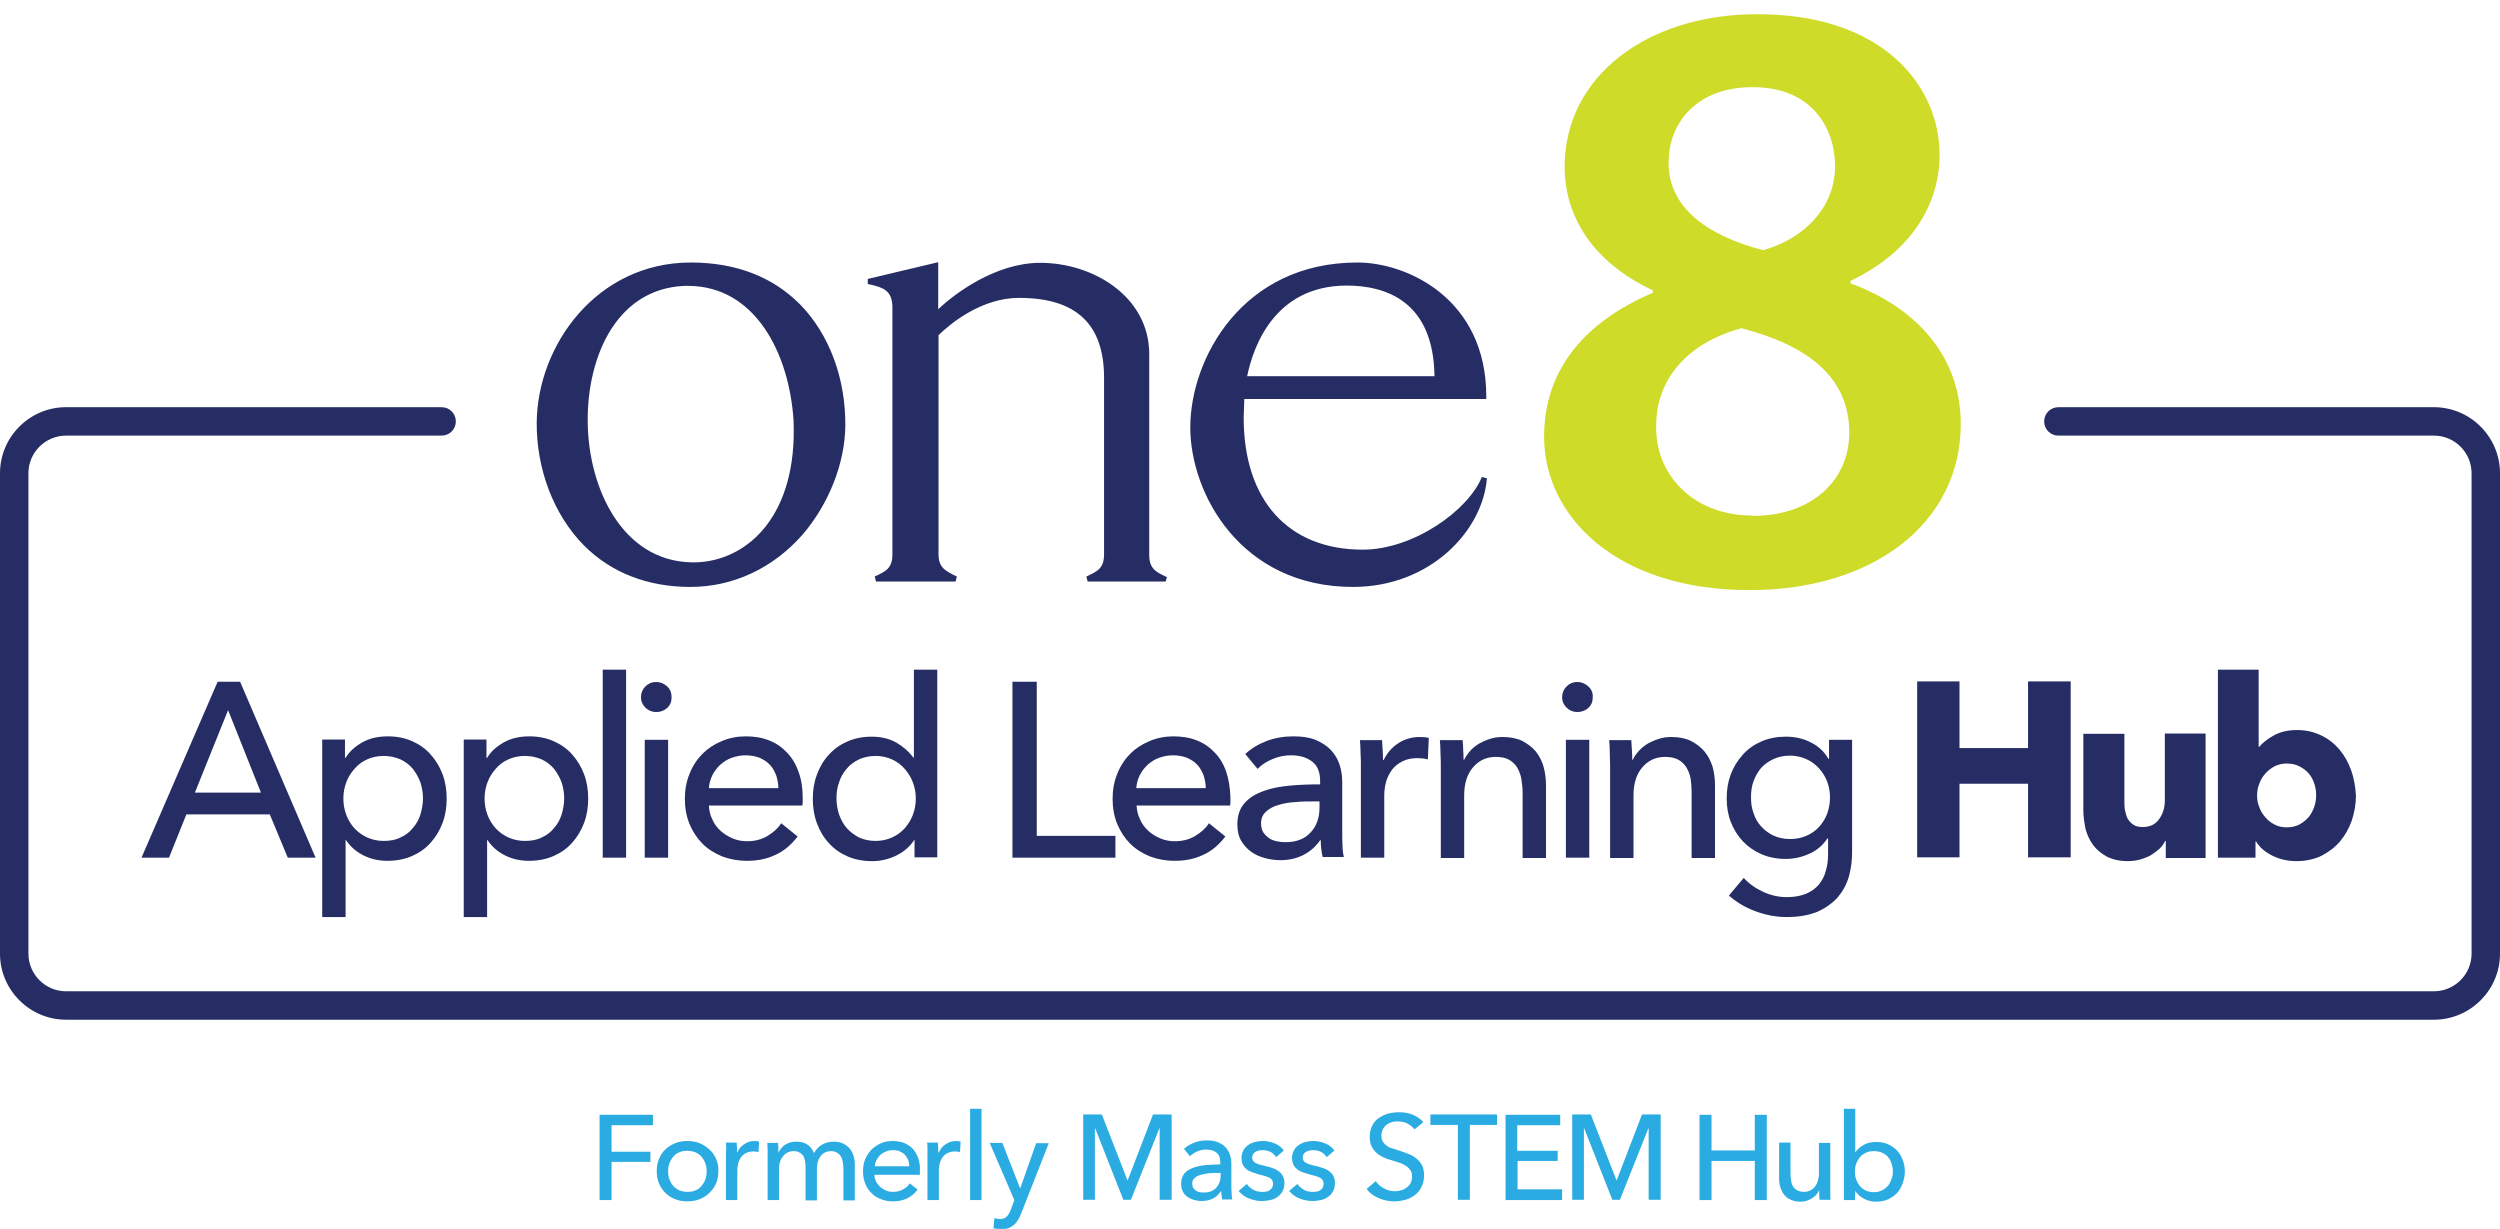 <?xml version="1.0" encoding="UTF-8"?> <svg xmlns="http://www.w3.org/2000/svg" xmlns:xlink="http://www.w3.org/1999/xlink" version="1.1" id="Layer_1" x="0px" y="0px" viewBox="0 0 791.4 389" style="enable-background:new 0 0 791.4 389;" xml:space="preserve"> <style type="text/css"> .st0{fill:#262D64;} .st1{fill:#2AACE2;} .st2{fill:#CEDB29;} </style> <g> <path class="st0" d="M770.5,322.8H20.9C9.4,322.8,0,313.4,0,301.9V149.8c0-11.5,9.4-20.9,20.9-20.9h118.9c2.5,0,4.5,2,4.5,4.5 s-2,4.5-4.5,4.5H20.9c-6.5,0-11.9,5.3-11.9,11.9v152.1c0,6.5,5.3,11.9,11.9,11.9h749.6c6.5,0,11.9-5.3,11.9-11.9V149.8 c0-6.5-5.3-11.9-11.9-11.9H651.6c-2.5,0-4.5-2-4.5-4.5s2-4.5,4.5-4.5h118.9c11.5,0,20.9,9.4,20.9,20.9v152.1 C791.4,313.4,782,322.8,770.5,322.8z"></path> <path class="st1" d="M193.6,367.8h12.3v-3.2h-12.3v-8.4h13.1v-3.3h-16.9v27h3.8V367.8L193.6,367.8z M226.7,366.9 c-0.5-1.2-1.2-2.2-2.1-3c-0.9-0.8-1.9-1.5-3.1-2c-1.2-0.5-2.5-0.7-3.9-0.7c-1.4,0-2.7,0.2-3.9,0.7c-1.2,0.5-2.2,1.1-3.1,2 c-0.9,0.8-1.5,1.8-2,3c-0.5,1.2-0.7,2.4-0.7,3.8c0,1.4,0.2,2.7,0.7,3.9c0.5,1.2,1.2,2.2,2,3c0.9,0.9,1.9,1.5,3.1,2 c1.2,0.5,2.5,0.7,3.9,0.7c1.4,0,2.7-0.2,3.9-0.7c1.2-0.5,2.2-1.1,3.1-2c0.9-0.9,1.6-1.9,2.1-3c0.5-1.2,0.7-2.5,0.7-3.9 C227.5,369.4,227.2,368.1,226.7,366.9L226.7,366.9z M223.3,373.3c-0.3,0.8-0.7,1.5-1.2,2.1c-0.5,0.6-1.1,1.1-1.9,1.4 c-0.8,0.4-1.6,0.5-2.6,0.5c-1,0-1.8-0.2-2.6-0.5c-0.8-0.4-1.4-0.8-1.9-1.4c-0.5-0.6-0.9-1.3-1.2-2.1c-0.3-0.8-0.4-1.6-0.4-2.5 c0-0.9,0.1-1.7,0.4-2.5c0.3-0.8,0.7-1.5,1.2-2.1c0.5-0.6,1.1-1.1,1.9-1.4c0.8-0.4,1.6-0.5,2.6-0.5c1,0,1.8,0.2,2.6,0.5 c0.8,0.4,1.4,0.8,1.9,1.4c0.5,0.6,0.9,1.3,1.2,2.1c0.3,0.8,0.4,1.6,0.4,2.5C223.7,371.7,223.6,372.5,223.3,373.3L223.3,373.3z M229.8,365.7v14.2h3.6v-9.5c0-0.8,0.1-1.5,0.3-2.2c0.2-0.7,0.5-1.3,0.9-1.9c0.4-0.5,0.9-1,1.6-1.3c0.6-0.3,1.4-0.5,2.3-0.5 c0.6,0,1.1,0.1,1.6,0.2l0.2-3.3c-0.4-0.1-0.9-0.2-1.4-0.2c-1.2,0-2.3,0.3-3.3,1c-1,0.6-1.7,1.5-2.2,2.6h-0.1c0-0.4,0-0.9,0-1.5 c0-0.6-0.1-1.1-0.1-1.6h-3.4c0,0.6,0.1,1.3,0.1,2C229.8,364.5,229.8,365.2,229.8,365.7L229.8,365.7L229.8,365.7z M246.5,364.7h-0.1 c0-0.4,0-0.9,0-1.4c0-0.6-0.1-1.1-0.1-1.5h-3.4c0,0.6,0.1,1.3,0.1,2c0,0.8,0,1.4,0,1.9v14.2h3.6v-9.6c0-1.8,0.4-3.3,1.3-4.3 c0.9-1.1,2-1.6,3.3-1.6c0.7,0,1.3,0.1,1.8,0.4c0.5,0.2,0.9,0.6,1.2,1c0.3,0.4,0.5,0.9,0.6,1.5c0.1,0.6,0.2,1.2,0.2,1.9v10.8h3.6 v-9.8c0-0.7,0.1-1.4,0.2-2.1c0.2-0.7,0.4-1.3,0.8-1.9c0.4-0.5,0.8-1,1.4-1.3c0.6-0.3,1.3-0.5,2.1-0.5c0.8,0,1.4,0.2,1.9,0.5 c0.5,0.3,0.9,0.7,1.2,1.2c0.3,0.5,0.5,1.1,0.6,1.8c0.1,0.7,0.2,1.4,0.2,2.1v10h3.6v-11.2c0-1-0.1-2-0.4-2.9 c-0.3-0.9-0.7-1.7-1.2-2.3c-0.6-0.7-1.3-1.2-2.1-1.6c-0.8-0.4-1.8-0.6-3-0.6c-1.3,0-2.5,0.3-3.6,0.9c-1.1,0.6-1.9,1.5-2.6,2.7 c-0.6-1.3-1.3-2.2-2.3-2.8c-1-0.6-2.1-0.8-3.3-0.8c-1.4,0-2.6,0.3-3.6,1C247.7,362.9,247,363.8,246.5,364.7L246.5,364.7 L246.5,364.7z M276.9,369.2c0.1-0.7,0.2-1.4,0.6-2c0.3-0.6,0.7-1.2,1.2-1.6c0.5-0.5,1.1-0.8,1.8-1.1c0.7-0.3,1.4-0.4,2.2-0.4 c0.8,0,1.6,0.1,2.2,0.4c0.6,0.3,1.1,0.6,1.6,1.1c0.4,0.5,0.7,1,1,1.6c0.2,0.6,0.3,1.3,0.4,2H276.9L276.9,369.2z M290.7,366.7 c-0.4-1.2-1-2.1-1.7-3c-0.8-0.8-1.7-1.4-2.8-1.9c-1.1-0.4-2.3-0.6-3.6-0.6c-1.3,0-2.6,0.2-3.7,0.7c-1.1,0.5-2.1,1.1-3,2 c-0.8,0.8-1.5,1.9-2,3c-0.5,1.2-0.7,2.5-0.7,3.9c0,1.4,0.2,2.7,0.7,3.9c0.5,1.2,1.1,2.2,2,3c0.8,0.8,1.8,1.5,3,1.9 c1.2,0.5,2.4,0.7,3.8,0.7c1.6,0,3.1-0.3,4.4-0.9c1.3-0.6,2.4-1.6,3.4-2.8l-2.5-2c-0.5,0.8-1.2,1.4-2.1,1.9 c-0.9,0.5-1.9,0.8-3.2,0.8c-0.8,0-1.5-0.1-2.2-0.4c-0.7-0.3-1.3-0.7-1.9-1.2c-0.5-0.5-1-1.1-1.3-1.7c-0.3-0.7-0.5-1.4-0.5-2.1h14.4 c0-0.2,0-0.4,0-0.6c0-0.2,0-0.4,0-0.6C291.3,369.2,291.1,367.9,290.7,366.7L290.7,366.7z M293.6,365.7v14.2h3.6v-9.5 c0-0.8,0.1-1.5,0.3-2.2c0.2-0.7,0.5-1.3,0.9-1.9c0.4-0.5,0.9-1,1.6-1.3c0.6-0.3,1.4-0.5,2.3-0.5c0.6,0,1.1,0.1,1.6,0.2l0.2-3.3 c-0.4-0.1-0.9-0.2-1.4-0.2c-1.2,0-2.3,0.3-3.3,1c-1,0.6-1.7,1.5-2.2,2.6H297c0-0.4,0-0.9,0-1.5c0-0.6-0.1-1.1-0.1-1.6h-3.4 c0.1,0.6,0.1,1.3,0.1,2C293.6,364.5,293.6,365.2,293.6,365.7L293.6,365.7L293.6,365.7z M310.7,351h-3.6v28.9h3.6V351L310.7,351z M317.3,361.8h-4l7.8,18.1l-1.1,3c-0.4,1-0.8,1.7-1.3,2.2c-0.5,0.5-1.2,0.8-2.1,0.8c-0.6,0-1.2-0.1-1.8-0.3l-0.3,3.2 c0.4,0.1,0.8,0.2,1.2,0.2c0.4,0,0.8,0.1,1.2,0.1c0.9,0,1.7-0.1,2.3-0.3c0.6-0.2,1.2-0.6,1.7-1c0.5-0.4,0.9-0.9,1.3-1.5 c0.4-0.6,0.7-1.3,1-2l8.8-22.4H328l-5,14.2h-0.1L317.3,361.8L317.3,361.8z M348.8,352.8h-5.9v27h3.7v-22.6h0.1l8.9,22.6h2.4l9-22.6 h0.1v22.6h3.8v-27H365l-8,20.8h-0.1L348.8,352.8L348.8,352.8z M386.4,368.6c-1.5,0-3,0.1-4.5,0.2c-1.5,0.1-2.9,0.4-4,0.8 c-1.2,0.4-2.2,1-2.9,1.8c-0.7,0.8-1.1,1.9-1.1,3.3c0,1,0.2,1.9,0.6,2.6c0.4,0.7,0.9,1.3,1.6,1.7c0.6,0.4,1.3,0.7,2.1,0.9 c0.8,0.2,1.5,0.3,2.2,0.3c1.4,0,2.6-0.3,3.6-0.8c1-0.5,1.8-1.3,2.5-2.3h0.1c0,0.9,0.1,1.7,0.3,2.6h3.2c-0.1-0.4-0.2-1-0.2-1.7 c0-0.7-0.1-1.3-0.1-1.9v-7.9c0-1-0.2-1.9-0.5-2.8c-0.3-0.9-0.8-1.6-1.4-2.3c-0.6-0.6-1.4-1.1-2.3-1.5c-1-0.4-2.1-0.6-3.4-0.6 c-1.5,0-2.9,0.2-4.1,0.7c-1.3,0.5-2.4,1.1-3.3,2l1.9,2.3c0.6-0.6,1.4-1.1,2.3-1.5c0.9-0.4,1.9-0.6,2.9-0.6c1.3,0,2.4,0.3,3.2,1 c0.8,0.6,1.2,1.6,1.2,3V368.6L386.4,368.6z M386.4,371.2v1c0,1.5-0.5,2.8-1.4,3.8c-0.9,1-2.2,1.5-3.9,1.5c-0.5,0-0.9,0-1.3-0.1 c-0.4-0.1-0.8-0.2-1.2-0.5c-0.4-0.2-0.6-0.5-0.9-0.9c-0.2-0.4-0.3-0.8-0.3-1.3c0-0.8,0.3-1.4,0.8-1.8c0.5-0.5,1.2-0.8,1.9-1 c0.8-0.2,1.6-0.4,2.6-0.5c1-0.1,1.9-0.1,2.8-0.1H386.4L386.4,371.2z M406.4,364.2c-0.7-1-1.6-1.7-2.8-2.2c-1.2-0.5-2.5-0.8-3.8-0.8 c-0.9,0-1.7,0.1-2.5,0.3c-0.8,0.2-1.5,0.5-2.2,1c-0.6,0.4-1.2,1-1.5,1.7c-0.4,0.7-0.6,1.5-0.6,2.5c0,0.8,0.2,1.5,0.5,2.1 c0.3,0.6,0.7,1,1.2,1.4c0.5,0.4,1.1,0.7,1.7,0.9c0.6,0.2,1.2,0.4,1.9,0.6c1.6,0.4,2.7,0.7,3.5,1.1c0.8,0.4,1.2,1,1.2,1.9 c0,0.5-0.1,0.9-0.3,1.3c-0.2,0.3-0.5,0.6-0.8,0.8c-0.3,0.2-0.7,0.4-1.1,0.4c-0.4,0.1-0.9,0.1-1.3,0.1c-1,0-2-0.2-2.8-0.7 c-0.9-0.5-1.5-1.1-2-1.8l-2.6,2.2c0.9,1.1,2,1.9,3.3,2.4c1.3,0.5,2.7,0.8,4,0.8c0.9,0,1.8-0.1,2.7-0.3c0.9-0.2,1.6-0.5,2.3-1 c0.7-0.5,1.2-1.1,1.6-1.8c0.4-0.7,0.6-1.6,0.6-2.7c0-0.8-0.2-1.5-0.5-2.1c-0.3-0.6-0.7-1.1-1.3-1.5c-0.5-0.4-1.2-0.8-1.9-1 c-0.7-0.3-1.5-0.5-2.4-0.7c-1.4-0.3-2.4-0.6-3.1-1c-0.7-0.4-1-0.9-1-1.7c0-0.4,0.1-0.8,0.3-1.1c0.2-0.3,0.4-0.5,0.8-0.7 c0.3-0.2,0.7-0.3,1.1-0.4c0.4-0.1,0.8-0.1,1.2-0.1c0.9,0,1.7,0.2,2.5,0.6c0.7,0.4,1.3,1,1.7,1.6L406.4,364.2L406.4,364.2z M422.4,364.2c-0.7-1-1.6-1.7-2.8-2.2c-1.2-0.5-2.5-0.8-3.8-0.8c-0.9,0-1.7,0.1-2.5,0.3c-0.8,0.2-1.5,0.5-2.2,1 c-0.6,0.4-1.2,1-1.5,1.7c-0.4,0.7-0.6,1.5-0.6,2.5c0,0.8,0.2,1.5,0.5,2.1c0.3,0.6,0.7,1,1.2,1.4c0.5,0.4,1.1,0.7,1.7,0.9 c0.6,0.2,1.2,0.4,1.9,0.6c1.6,0.4,2.7,0.7,3.5,1.1c0.8,0.4,1.2,1,1.2,1.9c0,0.5-0.1,0.9-0.3,1.3c-0.2,0.3-0.5,0.6-0.8,0.8 c-0.3,0.2-0.7,0.4-1.1,0.4c-0.4,0.1-0.9,0.1-1.3,0.1c-1,0-2-0.2-2.8-0.7c-0.9-0.5-1.5-1.1-2-1.8l-2.6,2.2c0.9,1.1,2,1.9,3.3,2.4 c1.3,0.5,2.7,0.8,4,0.8c0.9,0,1.8-0.1,2.7-0.3c0.9-0.2,1.6-0.5,2.3-1c0.7-0.5,1.2-1.1,1.6-1.8c0.4-0.7,0.6-1.6,0.6-2.7 c0-0.8-0.2-1.5-0.5-2.1c-0.3-0.6-0.7-1.1-1.3-1.5c-0.5-0.4-1.2-0.8-1.9-1c-0.7-0.3-1.5-0.5-2.4-0.7c-1.4-0.3-2.4-0.6-3.1-1 c-0.7-0.4-1-0.9-1-1.7c0-0.4,0.1-0.8,0.3-1.1c0.2-0.3,0.4-0.5,0.8-0.7c0.3-0.2,0.7-0.3,1.1-0.4c0.4-0.1,0.8-0.1,1.2-0.1 c0.9,0,1.7,0.2,2.5,0.6c0.7,0.4,1.3,1,1.7,1.6L422.4,364.2L422.4,364.2z M450.6,355.2c-0.8-0.9-2-1.7-3.3-2.3 c-1.4-0.6-2.9-0.8-4.4-0.8c-1.1,0-2.2,0.1-3.4,0.4c-1.1,0.3-2.1,0.8-3,1.4c-0.9,0.6-1.6,1.4-2.1,2.4c-0.5,1-0.8,2.1-0.8,3.5 c0,1.2,0.2,2.3,0.6,3.1c0.4,0.8,0.9,1.5,1.6,2.1c0.7,0.6,1.4,1,2.2,1.4c0.8,0.4,1.7,0.7,2.6,0.9c0.9,0.3,1.7,0.6,2.5,0.8 c0.8,0.3,1.4,0.6,2,1c0.6,0.4,1,0.8,1.4,1.4c0.4,0.5,0.5,1.2,0.5,2c0,0.8-0.2,1.5-0.5,2.1c-0.3,0.6-0.8,1-1.3,1.4 c-0.5,0.4-1.1,0.7-1.7,0.8c-0.6,0.2-1.3,0.3-1.9,0.3c-1.3,0-2.4-0.3-3.5-0.9c-1.1-0.6-1.9-1.3-2.6-2.3l-2.9,2.5 c1,1.3,2.4,2.3,3.9,2.9c1.6,0.7,3.2,1,4.9,1c1.2,0,2.4-0.2,3.5-0.5c1.1-0.3,2.1-0.8,3-1.5c0.9-0.7,1.6-1.5,2.1-2.6 c0.5-1,0.8-2.2,0.8-3.6c0-1.3-0.2-2.5-0.7-3.3c-0.5-0.9-1.1-1.6-1.9-2.2c-0.8-0.6-1.6-1.1-2.6-1.4c-0.9-0.4-1.9-0.7-2.8-1 c-0.8-0.3-1.5-0.5-2.2-0.7c-0.7-0.2-1.3-0.5-1.7-0.9c-0.5-0.3-0.9-0.8-1.2-1.3c-0.3-0.5-0.4-1.1-0.4-1.9c0-0.8,0.2-1.4,0.5-2 c0.3-0.5,0.7-1,1.2-1.4c0.5-0.4,1.1-0.6,1.7-0.8c0.6-0.2,1.2-0.2,1.8-0.2c1.2,0,2.2,0.2,3.1,0.7c0.9,0.5,1.6,1.1,2.2,1.8 L450.6,355.2L450.6,355.2z M465.2,356.1h8.7v-3.3h-21.1v3.3h8.7v23.7h3.8V356.1L465.2,356.1z M480.3,367.5h12.8v-3.2h-12.8v-8.1 h13.6v-3.3h-17.3v27h17.9v-3.4h-14.1V367.5L480.3,367.5z M503.6,352.8h-5.9v27h3.7v-22.6h0.1l8.9,22.6h2.4l9-22.6h0.1v22.6h3.8v-27 h-5.9l-8,20.8h-0.1L503.6,352.8L503.6,352.8z M538,379.9h3.8v-12.4h13.7v12.4h3.8v-27h-3.8v11.3h-13.7v-11.3H538V379.9L538,379.9z M579.5,379.9c-0.1-0.6-0.1-1.3-0.1-2c0-0.8,0-1.4,0-1.9v-14.2h-3.6v9.6c0,1.8-0.5,3.3-1.3,4.3c-0.9,1.1-2.1,1.6-3.5,1.6 c-0.8,0-1.5-0.2-2.1-0.5c-0.5-0.3-1-0.7-1.3-1.2c-0.3-0.5-0.5-1.1-0.6-1.8c-0.1-0.7-0.2-1.4-0.2-2.1v-10h-3.6V373 c0,1,0.1,2,0.4,2.9c0.3,0.9,0.7,1.7,1.2,2.3c0.5,0.7,1.2,1.2,2.1,1.6c0.9,0.4,1.9,0.6,3,0.6c1.3,0,2.5-0.3,3.6-1 c1.1-0.7,1.9-1.5,2.3-2.5h0.1c0,0.4,0,0.9,0,1.4c0,0.6,0.1,1.1,0.1,1.5H579.5L579.5,379.9z M587.3,377c0.7,1.1,1.7,1.9,2.8,2.5 c1.2,0.6,2.4,0.9,3.7,0.9c1.4,0,2.7-0.2,3.8-0.7c1.1-0.5,2.1-1.2,2.9-2c0.8-0.9,1.4-1.9,1.8-3.1c0.4-1.2,0.7-2.4,0.7-3.7 c0-1.3-0.2-2.6-0.7-3.7c-0.4-1.2-1-2.2-1.8-3c-0.8-0.9-1.8-1.5-2.9-2c-1.1-0.5-2.3-0.7-3.7-0.7c-1.5,0-2.8,0.3-3.9,0.9 c-1.1,0.6-2,1.4-2.6,2.3h-0.1V351h-3.6v28.9h3.5L587.3,377L587.3,377L587.3,377z M598.8,373.2c-0.3,0.8-0.6,1.5-1.1,2.1 c-0.5,0.6-1.1,1.1-1.9,1.5s-1.6,0.6-2.6,0.6c-0.9,0-1.8-0.2-2.5-0.5c-0.8-0.4-1.4-0.8-1.9-1.4c-0.5-0.6-0.9-1.3-1.2-2.1 c-0.3-0.8-0.4-1.6-0.4-2.5c0-0.9,0.1-1.7,0.4-2.5c0.3-0.8,0.7-1.5,1.2-2.1c0.5-0.6,1.2-1.1,1.9-1.4c0.8-0.4,1.6-0.5,2.5-0.5 c1,0,1.9,0.2,2.6,0.5c0.8,0.4,1.4,0.8,1.9,1.4c0.5,0.6,0.9,1.3,1.1,2.1c0.3,0.8,0.4,1.6,0.4,2.4 C599.2,371.6,599.1,372.4,598.8,373.2L598.8,373.2z"></path> <path class="st0" d="M218.5,185.8c-13.4,0-25.1-4.5-33.7-13.2c-9.5-9.6-15-24.1-14.9-38.8c0.2-24.5,19-50.7,48.8-50.7 c0.1,0,0.2,0,0.4,0c14.1,0.1,25.6,4.6,34.2,13.3c9.2,9.4,14.4,23.3,14.3,38.3c-0.1,11.9-5.2,24.8-13.5,34.5 C244.7,179.9,232.1,185.8,218.5,185.8L218.5,185.8L218.5,185.8z M428.3,185.8c-35.5,0-51.5-29.5-51.5-50.5 c0-21.7,16.4-52.2,52.9-52.2c15.8,0,40.8,11.5,40.8,42.4v0.8h-76.6c0,0.8-0.2,4.9-0.2,5.9c0,26.2,14.1,41.8,37.7,41.8 c16,0,33.4-12.4,37.7-23l1.6,0.4C469.4,168,452.8,185.8,428.3,185.8L428.3,185.8L428.3,185.8z M369,184.1h-24.7l-0.4-1.6 c3.7-1.7,5.6-2.7,5.6-7.1v-55.8c0-17-8.8-25.3-26.9-25.3c-11.9,0-21.7,8.1-25.5,11.8v69.3c0,4.2,2,5.3,5.8,7.1l-0.4,1.6h-25.2 l-0.4-1.6c3.7-1.7,5.6-2.7,5.6-7.1V97.3c0-5.5-3.2-6.3-6.9-7.2l-0.9-0.2l0-1.6l22.3-5.3v14.9c4.9-4.7,18-14.7,32.3-14.7 c16.9,0,34.5,10.8,34.5,28.9v63.5c0,4.3,1.9,5.4,5.6,7.1L369,184.1L369,184.1z M217.8,90.5c-0.4,0-0.8,0-1.2,0 c-22.3,1-31.4,24.1-30.5,45.2c0.9,20.9,12.2,43.1,34.6,42.3c16.1-0.7,31.8-14.9,30.5-45C249.8,111.6,238.9,90.5,217.8,90.5 L217.8,90.5L217.8,90.5z M394.8,119.1h59.3c-0.3-23.7-15.3-28.7-27.9-28.7C403.4,90.5,396.7,109.8,394.8,119.1L394.8,119.1 L394.8,119.1z"></path> <path class="st2" d="M556.1,4.5c-34.4,0-60.8,19.5-60.8,48.3c0,15.5,8.7,30.1,27.9,39.1v0.8c-21.1,9-34.4,23.9-34.4,45.6 c0,24.7,22.3,48.5,65.1,48.5c39.1,0,66.8-21.2,66.8-52.6c0-22-14.9-37.2-34.9-44.5v-0.8c20-9.5,28.2-25,28.2-39.9 c0-21.7-17.8-44.5-57.5-44.5H556.1L556.1,4.5L556.1,4.5z M554.7,163.2c-19.2,0-31-13.6-30.4-28.7c0-14.4,9.9-26,27-30.6 c20.6,5.4,34.1,15.2,34.1,33.1c0,15.2-12.1,26.3-30.4,26.3H554.7L554.7,163.2L554.7,163.2z M555,27.6c18.3,0,25.9,12.7,25.9,25 c0,13.3-10.1,23.1-22.8,26.6c-17.5-4.6-29.9-13.3-29.9-27.7c0-12.7,9-23.9,26.5-23.9H555L555,27.6L555,27.6z"></path> <path class="st0" d="M59,257.8h26.4l5.7,13.7h8.8L76,215.8h-7.1l-24.1,55.7h8.7L59,257.8L59,257.8z M72.2,224.8l10.4,26.1H61.7 L72.2,224.8L72.2,224.8z M109.3,265.9h0.2c1.4,2.1,3.2,3.7,5.6,4.9c2.4,1.2,4.9,1.7,7.5,1.7c2.9,0,5.5-0.5,7.8-1.5 c2.3-1,4.3-2.4,5.9-4.2c1.6-1.8,2.9-3.9,3.8-6.3c0.9-2.4,1.3-5,1.3-7.7c0-2.7-0.4-5.3-1.3-7.7c-0.9-2.4-2.2-4.5-3.8-6.3 c-1.6-1.8-3.6-3.2-5.9-4.2c-2.3-1-4.8-1.5-7.6-1.5c-3.1,0-5.8,0.6-8.1,1.9c-2.3,1.3-4.1,2.9-5.3,4.9h-0.2v-5.8h-7.2v56.2h7.4V265.9 L109.3,265.9z M133.1,257.8c-0.5,1.6-1.3,3.1-2.4,4.3c-1,1.3-2.3,2.3-3.9,3c-1.5,0.8-3.3,1.1-5.4,1.1c-1.9,0-3.6-0.4-5.2-1.1 c-1.5-0.7-2.9-1.7-4-2.9c-1.1-1.2-2-2.7-2.6-4.3c-0.6-1.6-0.9-3.3-0.9-5.1c0-1.8,0.3-3.5,0.9-5.1c0.6-1.6,1.5-3.1,2.6-4.3 c1.1-1.3,2.4-2.3,4-3c1.5-0.7,3.3-1.1,5.2-1.1c2,0,3.8,0.4,5.4,1.1c1.5,0.7,2.8,1.7,3.9,3c1,1.3,1.8,2.7,2.4,4.3 c0.5,1.6,0.8,3.3,0.8,5S133.6,256.1,133.1,257.8L133.1,257.8z M154.1,265.9h0.2c1.4,2.1,3.2,3.7,5.6,4.9c2.4,1.2,4.9,1.7,7.5,1.7 c2.9,0,5.5-0.5,7.8-1.5c2.3-1,4.3-2.4,5.9-4.2c1.6-1.8,2.9-3.9,3.8-6.3c0.9-2.4,1.3-5,1.3-7.7c0-2.7-0.4-5.3-1.3-7.7 c-0.9-2.4-2.2-4.5-3.8-6.3c-1.6-1.8-3.6-3.2-5.9-4.2c-2.3-1-4.8-1.5-7.6-1.5c-3.1,0-5.8,0.6-8.1,1.9c-2.3,1.3-4.1,2.9-5.3,4.9h-0.2 v-5.8h-7.2v56.2h7.4V265.9L154.1,265.9z M177.8,257.8c-0.5,1.6-1.3,3.1-2.4,4.3c-1,1.3-2.3,2.3-3.9,3c-1.5,0.8-3.3,1.1-5.4,1.1 c-1.9,0-3.6-0.4-5.2-1.1c-1.5-0.7-2.9-1.7-4-2.9s-2-2.7-2.6-4.3c-0.6-1.6-0.9-3.3-0.9-5.1c0-1.8,0.3-3.5,0.9-5.1 c0.6-1.6,1.5-3.1,2.6-4.3c1.1-1.3,2.4-2.3,4-3c1.5-0.7,3.3-1.1,5.2-1.1c2,0,3.8,0.4,5.4,1.1c1.5,0.7,2.8,1.7,3.9,3 c1,1.3,1.8,2.7,2.4,4.3c0.5,1.6,0.8,3.3,0.8,5S178.3,256.1,177.8,257.8L177.8,257.8z M198.2,212h-7.4v59.5h7.4V212L198.2,212z M211.5,234.2h-7.4v37.3h7.4V234.2L211.5,234.2z M211.2,217.3c-1-0.9-2.1-1.4-3.5-1.4c-1.4,0-2.5,0.5-3.4,1.4 c-0.9,0.9-1.4,2.1-1.4,3.4c0,1.3,0.5,2.4,1.4,3.3c0.9,0.9,2.1,1.4,3.4,1.4c1.4,0,2.5-0.4,3.5-1.3c1-0.9,1.4-2,1.4-3.4 C212.6,219.4,212.2,218.2,211.2,217.3L211.2,217.3z M224.4,249.5c0.1-1.5,0.5-2.8,1.1-4.1c0.7-1.3,1.5-2.4,2.5-3.3 c1-0.9,2.2-1.7,3.6-2.2c1.4-0.5,2.9-0.8,4.4-0.8c1.7,0,3.2,0.3,4.5,0.8c1.3,0.6,2.4,1.3,3.2,2.2c0.9,0.9,1.5,2.1,2,3.3 c0.4,1.3,0.7,2.7,0.7,4.1H224.4L224.4,249.5z M252.8,244.4c-0.8-2.4-2-4.4-3.6-6.1c-1.6-1.7-3.4-3-5.7-3.9 c-2.2-0.9-4.7-1.3-7.4-1.3c-2.7,0-5.3,0.5-7.6,1.5c-2.4,1-4.4,2.3-6.1,4c-1.7,1.7-3.1,3.8-4.1,6.3c-1,2.4-1.5,5.1-1.5,8 c0,2.9,0.5,5.6,1.5,8c1,2.4,2.4,4.5,4.1,6.2c1.7,1.7,3.8,3,6.2,4c2.4,0.9,5,1.4,7.9,1.4c3.3,0,6.3-0.6,9-1.9c2.7-1.2,5-3.2,7-5.8 l-5.2-4.2c-1,1.6-2.5,2.9-4.3,4c-1.8,1.1-4,1.7-6.5,1.7c-1.6,0-3.2-0.3-4.6-0.9c-1.4-0.6-2.7-1.4-3.8-2.4c-1.1-1-2-2.2-2.6-3.6 c-0.7-1.4-1-2.8-1.1-4.4H254c0.1-0.4,0.1-0.8,0.1-1.3c0-0.4,0-0.8,0-1.3C254.1,249.5,253.7,246.8,252.8,244.4L252.8,244.4z M289.5,265.5v5.9h7.2V212h-7.4v27.8h-0.2c-1.3-1.8-3.1-3.4-5.3-4.7c-2.3-1.3-4.9-1.9-7.9-1.9c-2.8,0-5.3,0.5-7.6,1.5 c-2.3,1-4.3,2.4-5.9,4.2c-1.7,1.8-2.9,3.9-3.8,6.3c-0.9,2.4-1.3,4.9-1.3,7.7c0,2.7,0.4,5.3,1.3,7.7c0.9,2.4,2.1,4.5,3.8,6.3 c1.6,1.8,3.6,3.2,5.9,4.2c2.3,1,4.9,1.5,7.8,1.5c2.7,0,5.2-0.6,7.7-1.8c2.4-1.2,4.4-2.9,5.8-5.2H289.5L289.5,265.5z M265.6,247.7 c0.5-1.6,1.3-3.1,2.4-4.3c1-1.3,2.3-2.2,3.9-3c1.5-0.7,3.3-1.1,5.3-1.1c1.9,0,3.6,0.4,5.2,1.1c1.5,0.7,2.9,1.7,4,3 c1.1,1.3,2,2.7,2.6,4.3c0.6,1.6,0.9,3.3,0.9,5.1c0,1.8-0.3,3.5-0.9,5.1c-0.6,1.6-1.5,3-2.6,4.3c-1.1,1.2-2.4,2.2-4,2.9 c-1.5,0.7-3.3,1.1-5.2,1.1c-2,0-3.8-0.4-5.3-1.1c-1.5-0.8-2.8-1.8-3.9-3c-1.1-1.3-1.8-2.7-2.4-4.3c-0.5-1.6-0.8-3.3-0.8-5 C264.8,251,265,249.4,265.6,247.7L265.6,247.7z M328.3,215.8h-7.8v55.7h32.6v-6.9h-24.9V215.8L328.3,215.8z M359.7,249.5 c0.1-1.5,0.5-2.8,1.1-4.1c0.7-1.3,1.5-2.4,2.5-3.3c1-0.9,2.2-1.7,3.6-2.2c1.4-0.5,2.9-0.8,4.4-0.8c1.7,0,3.2,0.3,4.5,0.8 c1.3,0.6,2.4,1.3,3.2,2.2c0.9,0.9,1.5,2.1,2,3.3c0.4,1.3,0.7,2.7,0.7,4.1H359.7L359.7,249.5z M388.2,244.4c-0.8-2.4-2-4.4-3.6-6.1 c-1.6-1.7-3.4-3-5.7-3.9c-2.2-0.9-4.7-1.3-7.4-1.3c-2.7,0-5.3,0.5-7.6,1.5c-2.4,1-4.4,2.3-6.1,4c-1.7,1.7-3.1,3.8-4.1,6.3 c-1,2.4-1.5,5.1-1.5,8c0,2.9,0.5,5.6,1.5,8c1,2.4,2.4,4.5,4.1,6.2c1.7,1.7,3.8,3,6.2,4c2.4,0.9,5,1.4,7.9,1.4c3.3,0,6.3-0.6,9-1.9 c2.7-1.2,5-3.2,7-5.8l-5.2-4.2c-1,1.6-2.5,2.9-4.3,4c-1.8,1.1-4,1.7-6.5,1.7c-1.6,0-3.2-0.3-4.6-0.9c-1.4-0.6-2.7-1.4-3.8-2.4 c-1.1-1-2-2.2-2.6-3.6c-0.7-1.4-1-2.8-1.1-4.4h29.6c0.1-0.4,0.1-0.8,0.1-1.3c0-0.4,0-0.8,0-1.3C389.4,249.5,389,246.8,388.2,244.4 L388.2,244.4z M417.7,248.3c-3.1,0-6.3,0.1-9.4,0.4c-3.1,0.3-5.9,0.8-8.3,1.7c-2.5,0.9-4.5,2.1-6,3.8c-1.5,1.7-2.3,3.9-2.3,6.7 c0,2.1,0.4,4,1.3,5.4c0.9,1.5,2,2.6,3.3,3.5c1.3,0.9,2.8,1.5,4.4,1.9c1.6,0.4,3.1,0.6,4.6,0.6c2.8,0,5.3-0.6,7.4-1.7 c2.1-1.1,3.8-2.6,5.2-4.6h0.2c0,1.8,0.2,3.6,0.6,5.3h6.7c-0.2-0.9-0.4-2-0.4-3.4c-0.1-1.4-0.1-2.7-0.1-4v-16.3c0-2-0.3-4-0.9-5.7 c-0.6-1.8-1.6-3.3-2.8-4.6c-1.3-1.3-2.9-2.3-4.8-3.1c-2-0.8-4.3-1.1-7-1.1c-3,0-5.9,0.5-8.5,1.5c-2.6,1-4.9,2.4-6.7,4.1l3.9,4.7 c1.3-1.3,2.8-2.3,4.7-3.1c1.9-0.8,3.8-1.2,5.9-1.2c2.8,0,5,0.7,6.7,2c1.7,1.3,2.5,3.4,2.5,6.2V248.3L417.7,248.3z M417.7,253.7v2 c0,3.1-0.9,5.8-2.8,7.8c-1.9,2.1-4.5,3.1-8,3.1c-0.9,0-1.9-0.1-2.8-0.3c-0.9-0.2-1.7-0.5-2.4-1c-0.7-0.5-1.3-1.1-1.8-1.8 c-0.4-0.7-0.7-1.7-0.7-2.8c0-1.6,0.5-2.8,1.6-3.8c1-0.9,2.4-1.7,4-2.1c1.6-0.5,3.4-0.8,5.3-0.9c2-0.2,3.9-0.2,5.7-0.2H417.7 L417.7,253.7z M430.8,242.2v29.3h7.4v-19.6c0-1.6,0.2-3.1,0.6-4.5c0.4-1.4,1.1-2.7,1.9-3.8c0.9-1.1,2-2,3.3-2.6 c1.3-0.7,2.9-1,4.6-1c1.2,0,2.3,0.1,3.4,0.4l0.3-6.8c-0.8-0.2-1.8-0.3-2.9-0.3c-2.5,0-4.8,0.7-6.8,2c-2,1.3-3.5,3.1-4.6,5.3h-0.2 c0-0.8,0-1.8-0.1-3c-0.1-1.2-0.1-2.3-0.2-3.3h-7c0.1,1.2,0.2,2.6,0.2,4.2C430.8,239.9,430.8,241.2,430.8,242.2L430.8,242.2 L430.8,242.2z M455.8,234.2c0.1,1.2,0.2,2.6,0.2,4.2c0.1,1.6,0.1,2.9,0.1,3.9v29.3h7.4v-19.8c0-3.7,0.9-6.7,2.8-8.9 c1.9-2.2,4.3-3.3,7.2-3.3c1.7,0,3.2,0.3,4.2,0.9c1.1,0.6,2,1.5,2.6,2.5c0.6,1.1,1.1,2.3,1.3,3.6c0.2,1.4,0.4,2.8,0.4,4.3v20.7h7.4 v-23.1c0-2.1-0.3-4.1-0.8-5.9c-0.5-1.8-1.4-3.4-2.5-4.8c-1.2-1.4-2.6-2.4-4.3-3.3c-1.7-0.8-3.8-1.2-6.2-1.2c-1.4,0-2.7,0.2-3.9,0.6 c-1.3,0.4-2.4,0.9-3.5,1.5c-1.1,0.7-2,1.4-2.8,2.3c-0.8,0.9-1.4,1.8-1.9,2.8h-0.2c0-0.8,0-1.8-0.1-3c0-1.2-0.1-2.2-0.2-3.2H455.8 L455.8,234.2z M503.1,234.2h-7.4v37.3h7.4V234.2L503.1,234.2z M502.8,217.3c-1-0.9-2.1-1.4-3.5-1.4c-1.4,0-2.5,0.5-3.4,1.4 c-0.9,0.9-1.4,2.1-1.4,3.4c0,1.3,0.5,2.4,1.4,3.3c0.9,0.9,2.1,1.4,3.4,1.4c1.3,0,2.5-0.4,3.5-1.3c1-0.9,1.4-2,1.4-3.4 C504.3,219.4,503.8,218.2,502.8,217.3L502.8,217.3z M509.4,234.2c0.1,1.2,0.2,2.6,0.2,4.2c0,1.6,0.1,2.9,0.1,3.9v29.3h7.4v-19.8 c0-3.7,0.9-6.7,2.8-8.9c1.9-2.2,4.3-3.3,7.2-3.3c1.7,0,3.1,0.3,4.2,0.9c1.1,0.6,2,1.5,2.6,2.5c0.6,1.1,1.1,2.3,1.3,3.6 c0.2,1.4,0.3,2.8,0.3,4.3v20.7h7.4v-23.1c0-2.1-0.3-4.1-0.8-5.9c-0.6-1.8-1.4-3.4-2.6-4.8c-1.2-1.4-2.6-2.4-4.3-3.3 c-1.7-0.8-3.8-1.2-6.2-1.2c-1.4,0-2.7,0.2-3.9,0.6c-1.3,0.4-2.4,0.9-3.5,1.5c-1.1,0.7-2,1.4-2.8,2.3c-0.8,0.9-1.5,1.8-1.9,2.8h-0.2 c0-0.8,0-1.8-0.1-3c-0.1-1.2-0.1-2.2-0.2-3.2H509.4L509.4,234.2z M547.3,283.5c2.4,2.1,5.2,3.8,8.5,5c3.3,1.2,6.5,1.8,9.8,1.8 c3.9,0,7.1-0.6,9.8-1.7c2.6-1.2,4.7-2.7,6.4-4.6c1.6-1.9,2.8-4.1,3.5-6.6c0.7-2.5,1-5.1,1-7.8v-35.4H579v6h-0.2 c-1.4-2.4-3.3-4.1-5.8-5.3c-2.4-1.2-5-1.7-7.7-1.7c-2.8,0-5.4,0.5-7.7,1.5c-2.3,1-4.3,2.4-5.9,4.2c-1.6,1.8-2.9,3.8-3.8,6.2 c-0.9,2.4-1.3,4.9-1.3,7.6c0,2.7,0.4,5.2,1.3,7.5c0.9,2.3,2.2,4.4,3.8,6.1c1.6,1.7,3.6,3.1,5.9,4.1c2.3,1,4.9,1.5,7.7,1.5 c2.7,0,5.2-0.6,7.6-1.7c2.4-1.1,4.2-2.7,5.6-4.8h0.2v4.8c0,1.9-0.2,3.7-0.7,5.4c-0.4,1.7-1.2,3.1-2.2,4.4c-1,1.2-2.4,2.2-4,2.9 c-1.7,0.7-3.8,1.1-6.2,1.1c-2.6,0-5.1-0.6-7.5-1.7c-2.4-1.1-4.5-2.6-6.1-4.4L547.3,283.5L547.3,283.5z M555.1,247.3 c0.6-1.6,1.4-3,2.4-4.2c1.1-1.2,2.4-2.1,3.9-2.8c1.5-0.7,3.3-1.1,5.2-1.1c1.9,0,3.6,0.4,5.2,1.1c1.6,0.7,2.9,1.7,4,2.9 c1.1,1.2,2,2.6,2.6,4.2c0.6,1.6,0.9,3.3,0.9,5c0,1.8-0.3,3.6-0.9,5.2c-0.6,1.6-1.5,3-2.6,4.2c-1.1,1.2-2.4,2.1-4,2.8 c-1.6,0.7-3.3,1-5.2,1c-1.9,0-3.7-0.4-5.2-1.1c-1.5-0.7-2.8-1.7-3.9-2.9c-1.1-1.2-1.9-2.6-2.4-4.2c-0.6-1.6-0.8-3.2-0.8-5 C554.3,250.6,554.5,248.9,555.1,247.3L555.1,247.3z M655.5,271.4v-55.7H642v21.1h-21.7v-21.1h-13.4v55.7h13.4v-23.3H642v23.3H655.5 L655.5,271.4z M698.2,271.4v-39.2h-12.9v21.2c0,2.3-0.6,4.2-1.8,5.9c-1.2,1.7-2.9,2.5-5.2,2.5c-1.2,0-2.2-0.2-2.9-0.7 c-0.7-0.4-1.3-1.1-1.8-1.8c-0.4-0.8-0.7-1.7-0.9-2.7c-0.2-1-0.2-2-0.2-3.1v-21.2h-13v24.2c0,2,0.3,3.9,0.7,5.9 c0.5,1.9,1.3,3.6,2.4,5.1s2.6,2.7,4.4,3.7c1.8,0.9,4,1.4,6.6,1.4c1.4,0,2.7-0.2,3.9-0.5c1.2-0.4,2.4-0.8,3.4-1.4 c1-0.6,1.9-1.3,2.7-2c0.8-0.8,1.4-1.6,1.8-2.5h0.2v5.4H698.2L698.2,271.4z M744.3,243.9c-0.9-2.5-2.1-4.7-3.7-6.6 c-1.6-1.9-3.5-3.4-5.8-4.5c-2.3-1.1-4.8-1.7-7.7-1.7c-2.9,0-5.3,0.6-7.3,1.7c-2,1.1-3.5,2.3-4.6,3.6H715V212h-12.9v59.5H714v-5.1 h0.2c1.2,2,3.1,3.5,5.4,4.6c2.3,1.1,4.8,1.6,7.4,1.6c2.9,0,5.6-0.6,7.9-1.7c2.3-1.2,4.3-2.7,5.9-4.6c1.6-1.9,2.8-4.1,3.7-6.6 c0.8-2.5,1.3-5.1,1.3-7.9C745.6,249,745.2,246.4,744.3,243.9L744.3,243.9z M732.6,255.4c-0.4,1.2-1,2.3-1.8,3.3 c-0.8,0.9-1.8,1.7-2.9,2.3c-1.2,0.6-2.5,0.9-4,0.9c-1.5,0-2.8-0.3-3.9-0.9c-1.1-0.6-2.1-1.3-2.9-2.3c-0.8-0.9-1.5-2-1.9-3.2 c-0.5-1.2-0.7-2.4-0.7-3.7c0-1.3,0.2-2.5,0.7-3.7c0.4-1.2,1.1-2.3,1.9-3.2c0.8-0.9,1.8-1.7,2.9-2.3c1.2-0.6,2.5-0.9,3.9-0.9 c1.5,0,2.9,0.3,4,0.9c1.2,0.6,2.1,1.3,2.9,2.2c0.8,0.9,1.4,2,1.8,3.2c0.4,1.2,0.6,2.4,0.6,3.7C733.2,253,733,254.2,732.6,255.4 L732.6,255.4z"></path> </g> </svg> 